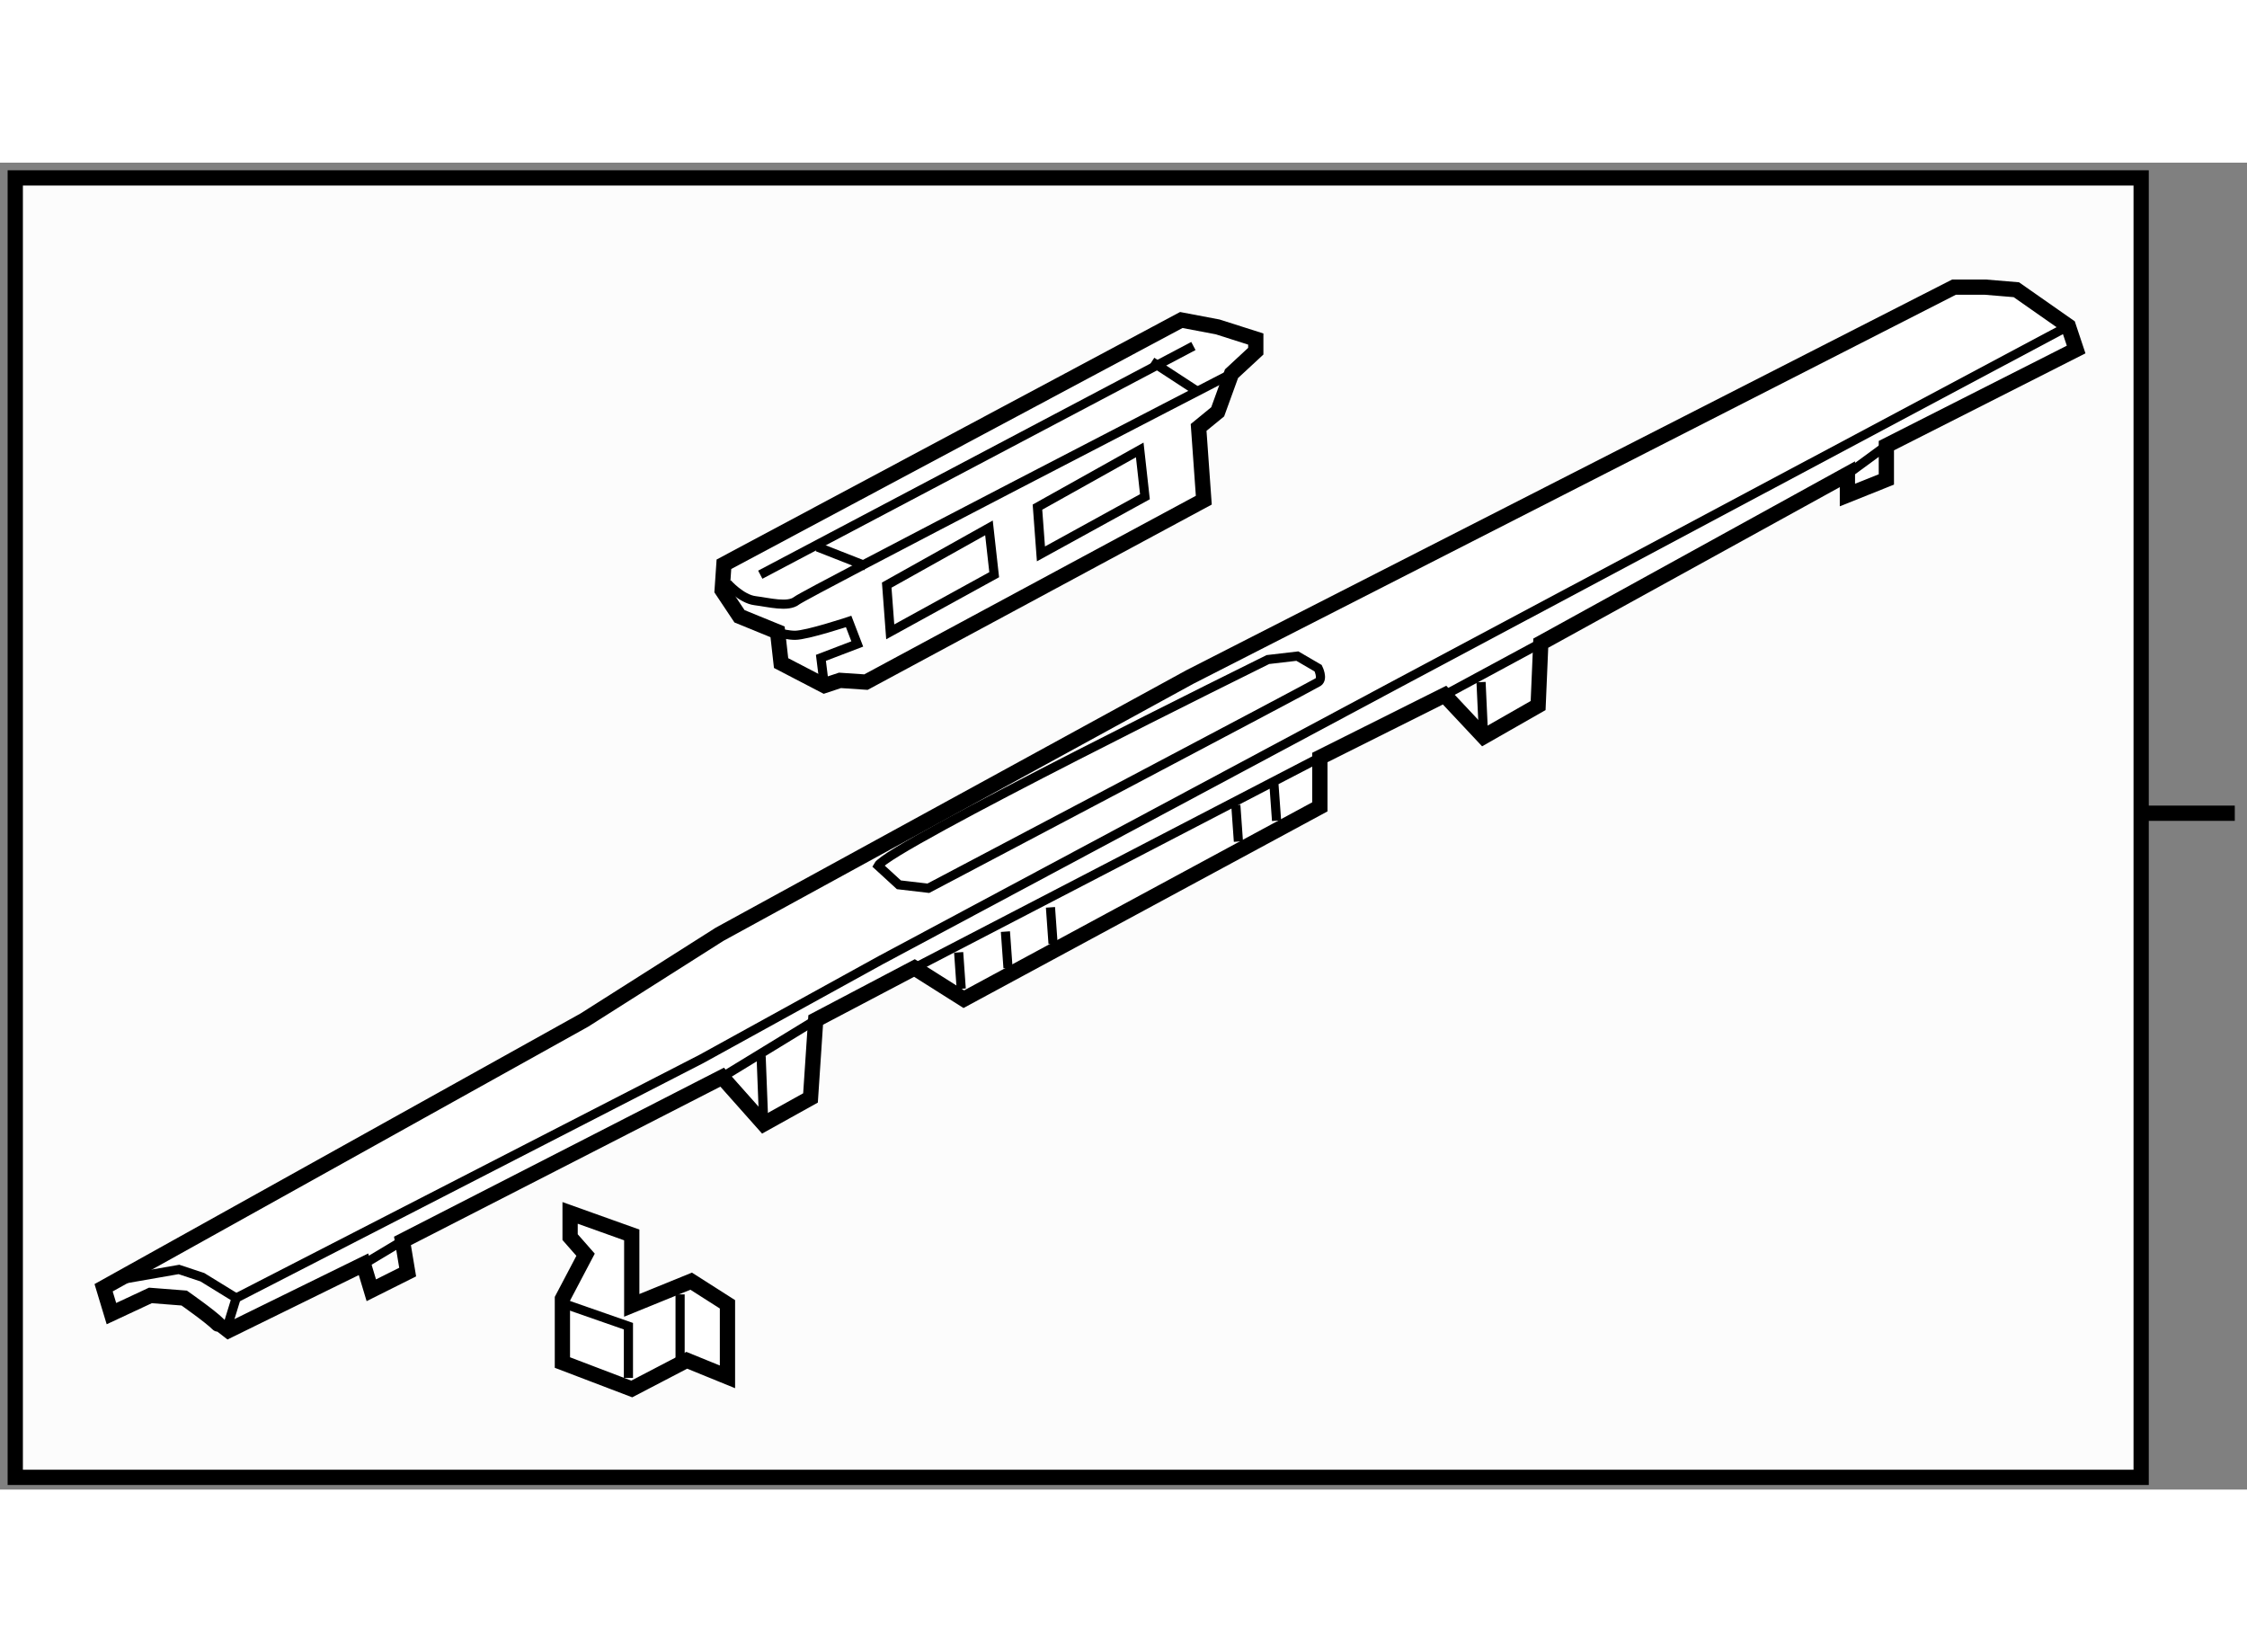 <?xml version="1.0" encoding="utf-8"?>
<!-- Generator: Adobe Illustrator 15.1.0, SVG Export Plug-In . SVG Version: 6.00 Build 0)  -->
<!DOCTYPE svg PUBLIC "-//W3C//DTD SVG 1.1//EN" "http://www.w3.org/Graphics/SVG/1.1/DTD/svg11.dtd">
<svg version="1.1" xmlns="http://www.w3.org/2000/svg" xmlns:xlink="http://www.w3.org/1999/xlink" x="0px" y="0px" width="244.8px"
	 height="180px" viewBox="154.162 53.758 73.622 43.476" enable-background="new 0 0 244.8 180" xml:space="preserve">
	
<rect x="154.162" y="53.758" width="73.622" height="43.476" fill="#808080" stroke="none"/>
	
<g><rect x="154.662" y="54.258" fill="#FCFCFC" stroke="#000000" stroke-width="0.5" width="69.654" height="42.576"></rect><line fill="none" stroke="#000000" stroke-width="0.5" x1="224.145" y1="75.074" x2="227.384" y2="75.074"></line></g><g><path fill="#FFFFFF" stroke="#000000" stroke-width="0.5" d="M157.813,91.469l1.277-0.596l1.107,0.086
				c0,0,0.852,0.596,1.106,0.852s0.255,0.256,0.255,0.256l4.514-2.215l0.256,0.852l1.191-0.596l-0.17-1.021l10.474-5.365l1.362,1.533
				l1.533-0.852l0.17-2.555l3.236-1.703l1.617,1.022l11.666-6.302v-1.617l4.086-2.044l1.277,1.363l1.788-1.021l0.087-2.044
				l10.047-5.535v0.682l1.276-0.511v-1.107l6.218-3.15l-0.256-0.767l-1.703-1.192l-1.021-0.085h-1.021l-25.036,12.773l-15.411,8.431
				l-4.428,2.81l-15.753,8.771L157.813,91.469z"></path><polyline fill="none" stroke="#000000" stroke-width="0.3" points="158.068,90.363 160.025,90.022 160.793,90.277 161.9,90.958 
				161.559,92.066 		"></polyline><polyline fill="none" stroke="#000000" stroke-width="0.3" points="161.9,90.958 177.143,83.125 183.018,79.888 200.048,70.778 
				221.932,59.112 		"></polyline><line fill="none" stroke="#000000" stroke-width="0.3" x1="166.072" y1="89.851" x2="167.35" y2="89.085"></line><line fill="none" stroke="#000000" stroke-width="0.3" x1="177.823" y1="83.72" x2="180.889" y2="81.847"></line><line fill="none" stroke="#000000" stroke-width="0.3" x1="179.1" y1="83.039" x2="179.186" y2="85.253"></line><line fill="none" stroke="#000000" stroke-width="0.3" x1="184.125" y1="80.144" x2="197.408" y2="73.248"></line><line fill="none" stroke="#000000" stroke-width="0.3" x1="185.572" y1="79.633" x2="185.656" y2="80.826"></line><line fill="none" stroke="#000000" stroke-width="0.3" x1="187.104" y1="78.953" x2="187.189" y2="80.144"></line><line fill="none" stroke="#000000" stroke-width="0.3" x1="188.58" y1="78.158" x2="188.665" y2="79.35"></line><line fill="none" stroke="#000000" stroke-width="0.3" x1="194.653" y1="74.809" x2="194.738" y2="76.001"></line><line fill="none" stroke="#000000" stroke-width="0.3" x1="195.902" y1="74.127" x2="195.988" y2="75.319"></line><path fill="none" stroke="#000000" stroke-width="0.3" d="M182.933,76.795c0.341-0.625,12.771-6.756,12.771-6.756l0.966-0.113
				l0.681,0.397c0,0,0.17,0.341,0,0.454c-0.171,0.113-12.772,6.755-12.772,6.755l-0.965-0.113L182.933,76.795z"></path><line fill="none" stroke="#000000" stroke-width="0.3" x1="201.494" y1="71.203" x2="204.646" y2="69.5"></line><line fill="none" stroke="#000000" stroke-width="0.3" x1="202.688" y1="70.778" x2="202.771" y2="72.566"></line><line fill="none" stroke="#000000" stroke-width="0.3" x1="214.693" y1="63.965" x2="215.97" y2="63.029"></line></g>



	
<g><polygon fill="#FFFFFF" stroke="#000000" stroke-width="0.5" points="173.348,89.54 172.589,90.982 172.589,93.072 
				174.861,93.938 176.664,92.998 177.997,93.541 177.997,91.164 176.808,90.406 174.861,91.199 174.861,88.891 172.841,88.169 
				172.841,88.963 		"></polygon><polyline fill="none" stroke="#000000" stroke-width="0.3" points="172.589,91.127 174.752,91.881 174.752,93.577 		"></polyline><line fill="none" stroke="#000000" stroke-width="0.3" x1="176.445" y1="90.839" x2="176.445" y2="93.254"></line></g>



	
<g><polygon fill="#FFFFFF" stroke="#000000" stroke-width="0.5" points="179.639,69.131 178.391,68.621 177.823,67.769 
				177.881,66.917 192.867,58.914 194.059,59.14 195.307,59.538 195.307,59.936 194.512,60.673 194.059,61.922 193.434,62.434 
				193.604,64.817 182.535,70.778 181.684,70.721 181.172,70.891 179.754,70.154 		"></polygon><path fill="none" stroke="#000000" stroke-width="0.3" d="M177.994,67.541c0,0,0.454,0.513,0.908,0.569
				c0.453,0.056,1.078,0.227,1.362,0c0.282-0.228,14.247-7.437,14.247-7.437"></path><path fill="none" stroke="#000000" stroke-width="0.3" d="M179.186,69.017c0,0,0.624,0.227,1.022,0.227
				c0.397,0,1.759-0.453,1.759-0.453l0.283,0.737l-1.191,0.455l0.113,0.907"></path><polygon fill="none" stroke="#000000" stroke-width="0.3" points="183.215,67.6 183.33,69.131 186.736,67.259 186.565,65.725 		
				"></polygon><polygon fill="none" stroke="#000000" stroke-width="0.3" points="188.154,65.045 188.268,66.577 191.675,64.704 191.505,63.171 
						"></polygon><line fill="none" stroke="#000000" stroke-width="0.3" x1="179.072" y1="67.259" x2="193.263" y2="59.766"></line><line fill="none" stroke="#000000" stroke-width="0.3" x1="180.945" y1="66.35" x2="182.535" y2="66.974"></line><line fill="none" stroke="#000000" stroke-width="0.3" x1="191.9" y1="60.276" x2="193.377" y2="61.24"></line></g>


</svg>